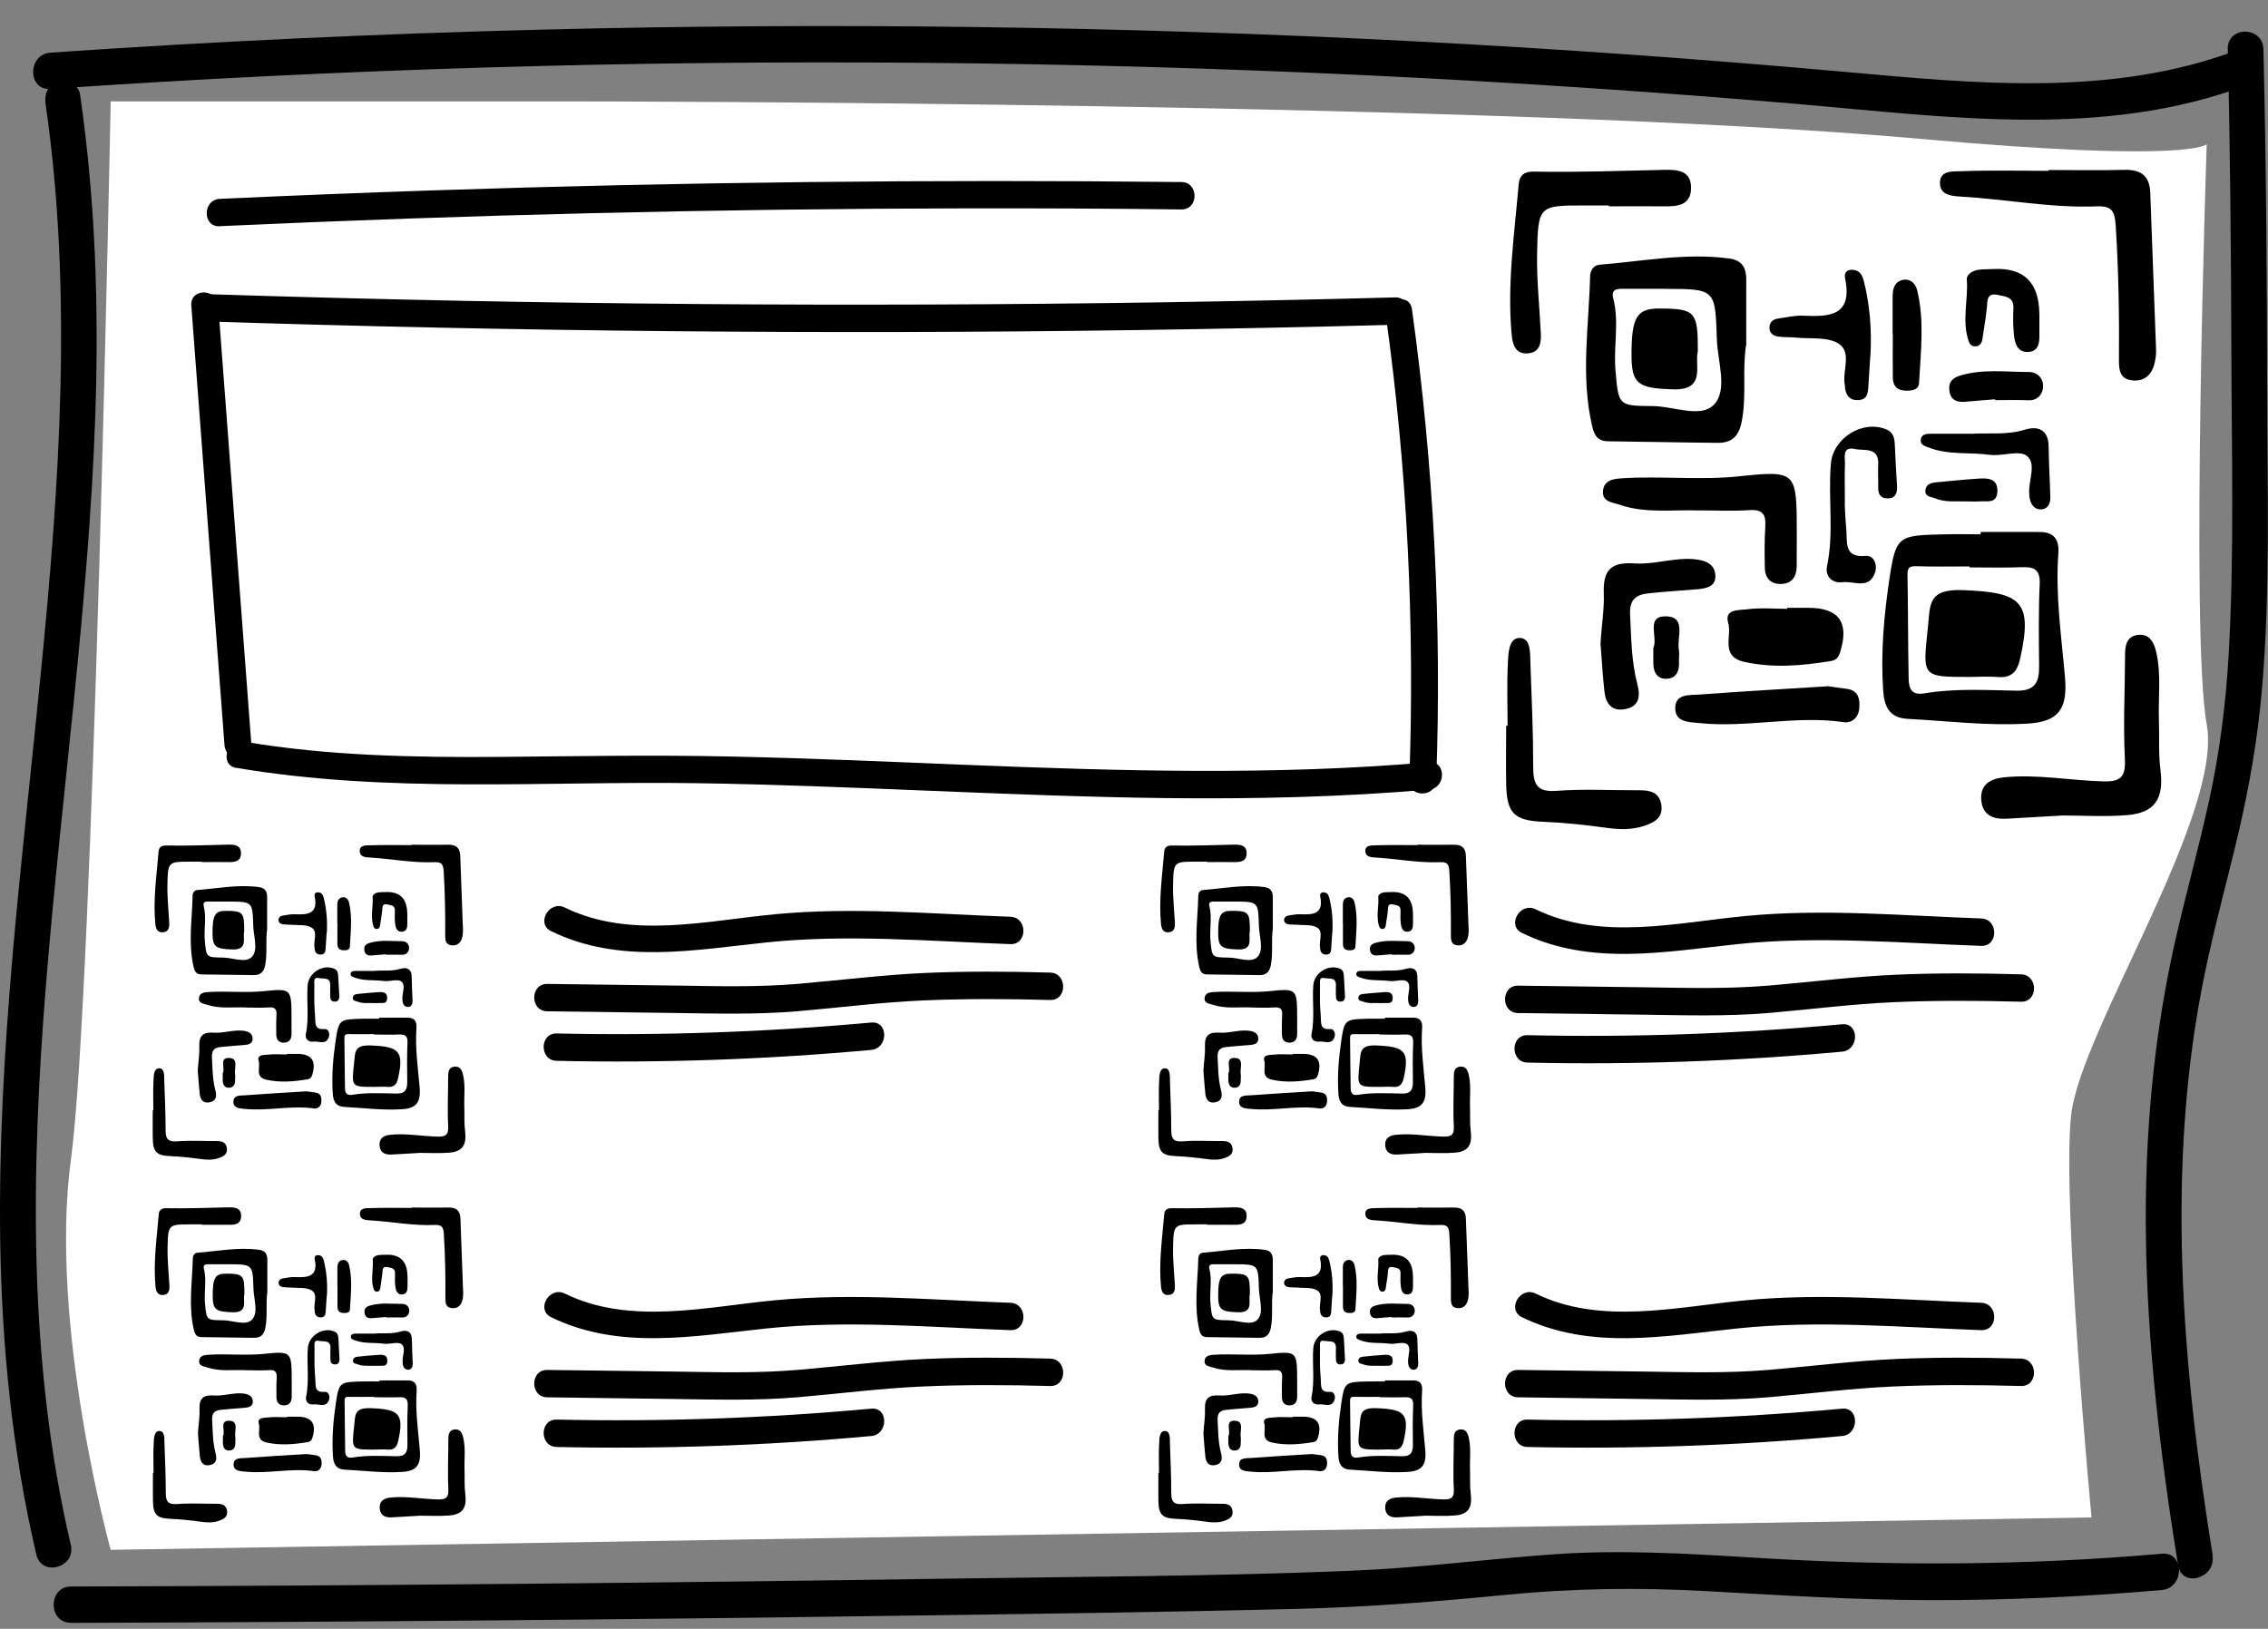 <svg width="71" height="51" viewBox="0 0 71 51" fill="none" xmlns="http://www.w3.org/2000/svg">
<rect x="0" y="0" width="71" height="51" fill="#808080" stroke="none"/>
<g clip-path="url(#clip0_169_9443)">
<path d="M3.465 3.176C3.465 3.176 2.923 31.123 2.22 36.31C1.517 41.498 3.465 48.528 3.465 48.528L65.476 47.513C65.476 47.513 64.529 37.51 64.842 34.88C65.155 32.25 69.6 25.496 69.081 22.681C68.563 19.866 69.081 4.512 69.081 4.512C69.081 4.512 68.697 5.118 60.129 4.349C47.24 3.191 18.4 3.176 18.4 3.176H3.465Z" fill="white"/>
<path d="M1.427 3.255C2.279 9.139 1.865 15.124 1.284 21.014C0.703 26.929 -0.077 32.85 0.006 38.804C0.054 42.122 0.381 45.443 1.138 48.676C1.305 49.388 2.38 49.085 2.217 48.373C0.87 42.616 0.968 36.659 1.442 30.795C1.916 24.932 2.783 18.923 2.985 12.951C3.098 9.609 2.985 6.264 2.506 2.952C2.461 2.649 2.083 2.479 1.817 2.555C1.499 2.646 1.382 2.949 1.427 3.255Z" fill="black"/>
<path d="M2.22 50.815C10.8 50.788 19.38 50.715 27.958 50.594C32.209 50.534 36.461 50.482 40.712 50.373C42.851 50.318 44.973 50.149 47.103 49.94C49.233 49.731 51.286 49.703 53.392 49.819C55.749 49.949 58.097 50.1 60.456 50.103C62.816 50.106 65.277 49.997 67.678 49.785C68.39 49.721 68.396 48.585 67.678 48.649C63.409 49.025 59.136 49.037 54.861 48.77C52.761 48.64 50.66 48.519 48.557 48.673C46.453 48.828 44.401 49.097 42.309 49.182C38.076 49.358 33.83 49.367 29.593 49.431C25.357 49.494 20.965 49.549 16.651 49.588C11.84 49.634 7.031 49.664 2.22 49.676C1.502 49.676 1.499 50.815 2.22 50.812V50.815Z" fill="black"/>
<path d="M69.269 48.706C68.304 42.719 67.782 36.51 69.013 30.52C69.317 29.035 69.725 27.574 70.07 26.102C70.416 24.629 70.681 23.102 70.812 21.569C71.077 18.481 70.979 15.36 70.973 12.263C70.967 8.688 70.943 5.112 70.857 1.54C70.839 0.809 69.722 0.806 69.74 1.54C69.817 4.712 69.844 7.882 69.853 11.054C69.862 14.211 69.948 17.387 69.766 20.538C69.677 22.075 69.481 23.593 69.15 25.096C68.819 26.599 68.417 28.035 68.083 29.514C67.407 32.52 67.139 35.604 67.177 38.686C67.222 42.149 67.633 45.597 68.184 49.009C68.301 49.731 69.376 49.425 69.263 48.706H69.269Z" fill="black"/>
<path d="M1.576 2.785C10.678 2.161 19.804 1.888 28.926 1.967C38.049 2.046 47.169 2.476 56.261 3.255C60.93 3.655 65.849 4.367 70.357 2.658C71.024 2.403 70.735 1.306 70.059 1.561C66.114 3.058 61.839 2.615 57.736 2.249C53.217 1.843 48.691 1.522 44.16 1.288C35.093 0.819 26.015 0.7 16.944 0.928C11.816 1.058 6.692 1.297 1.576 1.649C0.861 1.697 0.858 2.834 1.576 2.785Z" fill="black"/>
<path d="M62.008 16.657C62.625 16.657 63.242 16.651 63.859 16.657C64.288 16.663 64.469 16.875 64.437 17.33C64.341 18.63 64.532 19.917 64.645 21.205C64.732 22.205 64.44 22.599 63.48 22.657C62.217 22.732 60.969 22.575 59.714 22.508C59.104 22.475 58.981 22.06 58.952 21.602C58.874 20.445 58.976 19.284 59.145 18.148C59.354 16.757 59.416 16.763 60.894 16.73C61.264 16.721 61.636 16.73 62.005 16.73C62.005 16.705 62.005 16.681 62.005 16.657H62.008ZM61.654 17.763C61.654 17.763 61.654 17.745 61.654 17.736C61.109 17.736 60.566 17.748 60.021 17.73C59.813 17.724 59.709 17.739 59.714 17.996C59.735 19.078 59.729 20.163 59.75 21.244C59.756 21.538 59.822 21.778 60.233 21.711C61.189 21.55 62.157 21.608 63.123 21.626C63.701 21.638 63.841 21.369 63.835 20.86C63.826 20.005 63.814 19.148 63.853 18.293C63.873 17.826 63.674 17.745 63.287 17.76C62.744 17.781 62.199 17.766 61.654 17.766V17.763Z" fill="black"/>
<path d="M54.661 10.809C54.536 11.609 54.685 12.412 54.521 13.218C54.426 13.69 54.188 13.869 53.771 13.866C52.633 13.857 51.495 13.83 50.359 13.818C50.02 13.818 49.912 13.648 49.838 13.324C49.48 11.772 49.74 10.215 49.778 8.66C49.781 8.488 49.865 8.306 50.082 8.288C51.429 8.182 52.77 7.909 54.134 8.094C54.554 8.151 54.667 8.4 54.667 8.766C54.667 9.445 54.667 10.127 54.667 10.806L54.661 10.809ZM52.105 9.042C51.685 9.042 51.268 9.042 50.848 9.042C50.642 9.042 50.422 9.033 50.505 9.351C50.696 10.097 50.505 10.851 50.574 11.6C50.669 12.706 50.66 12.706 51.748 12.715C52.403 12.721 53.252 13.106 53.663 12.663C54.092 12.197 53.771 11.327 53.747 10.63C53.693 9.048 53.711 9.048 52.108 9.045L52.105 9.042Z" fill="black"/>
<path d="M64.133 5.324C64.925 5.324 65.718 5.339 66.507 5.318C67.023 5.306 67.297 5.503 67.315 6.049C67.371 7.682 67.44 9.315 67.496 10.948C67.502 11.121 67.475 11.303 67.422 11.466C67.315 11.791 67.079 11.948 66.737 11.909C66.376 11.866 66.331 11.597 66.334 11.3C66.346 9.891 66.323 8.485 66.233 7.076C66.206 6.642 66.132 6.442 65.655 6.461C64.219 6.521 62.804 6.236 61.374 6.155C61.109 6.139 60.76 6.112 60.733 5.776C60.697 5.324 61.13 5.37 61.386 5.361C62.3 5.327 63.215 5.349 64.13 5.349C64.13 5.339 64.13 5.33 64.13 5.321L64.133 5.324Z" fill="black"/>
<path d="M64.612 25.532C63.954 25.568 63.385 25.602 62.816 25.635C62.392 25.659 62.062 25.523 62.023 25.047C61.984 24.562 62.315 24.384 62.72 24.341C63.76 24.232 64.794 24.438 65.831 24.465C66.382 24.481 66.549 24.341 66.519 23.753C66.465 22.675 66.522 21.59 66.525 20.508C66.525 20.205 66.579 19.929 66.915 19.881C67.29 19.829 67.431 20.111 67.502 20.423C67.663 21.12 67.562 21.829 67.585 22.529C67.603 23.056 67.568 23.59 67.633 24.111C67.746 24.999 67.469 25.45 66.593 25.523C65.905 25.578 65.211 25.535 64.609 25.535L64.612 25.532Z" fill="black"/>
<path d="M50.362 6.433C50.115 6.433 49.868 6.433 49.62 6.433C48.172 6.433 48.149 6.433 48.119 7.936C48.104 8.763 48.193 9.591 48.235 10.421C48.253 10.751 48.202 11.051 47.8 11.066C47.44 11.078 47.356 10.79 47.326 10.506C47.174 8.921 47.407 7.351 47.541 5.779C47.559 5.554 47.654 5.364 48.023 5.373C49.379 5.4 50.738 5.348 52.096 5.318C52.522 5.309 52.951 5.342 52.939 5.9C52.925 6.448 52.486 6.467 52.069 6.46C51.5 6.454 50.931 6.46 50.362 6.46C50.362 6.451 50.362 6.445 50.362 6.436V6.433Z" fill="black"/>
<path d="M53.214 15.984C52.379 15.951 51.524 16.087 50.711 15.806C50.505 15.733 50.154 15.724 50.181 15.381C50.208 15.03 50.508 14.993 50.791 14.975C52.004 14.899 53.217 15.042 54.429 14.915C56.244 14.727 56.246 14.751 56.249 16.678C56.249 17.03 56.249 17.384 56.246 17.736C56.241 18.057 56.098 18.272 55.764 18.284C55.433 18.296 55.254 18.105 55.248 17.775C55.239 17.348 55.236 16.918 55.263 16.493C55.287 16.118 55.189 15.945 54.775 15.972C54.256 16.009 53.735 15.981 53.214 15.981V15.984Z" fill="black"/>
<path d="M47.195 22.729C47.195 22.075 47.171 21.42 47.204 20.769C47.219 20.463 47.225 19.972 47.577 19.975C47.931 19.981 47.898 20.457 47.91 20.769C47.949 21.848 47.997 22.929 47.997 24.008C47.997 24.556 48.11 24.811 48.733 24.762C49.591 24.696 50.461 24.75 51.325 24.744C51.646 24.744 51.935 24.802 52.004 25.175C52.075 25.581 51.825 25.741 51.48 25.856C51.089 25.987 50.714 25.977 50.315 25.923C49.656 25.832 48.995 25.759 48.33 25.732C47.41 25.696 47.166 25.481 47.151 24.535C47.139 23.932 47.151 23.329 47.151 22.726H47.198L47.195 22.729Z" fill="black"/>
<path d="M50.106 20.139C50.133 19.605 50.228 19.072 50.207 18.557C50.178 17.769 50.514 17.599 51.184 17.642C51.801 17.681 52.403 17.454 53.029 17.508C53.356 17.539 53.657 17.636 53.696 17.975C53.744 18.384 53.398 18.43 53.088 18.454C52.597 18.493 52.102 18.526 51.611 18.578C51.223 18.617 51.003 18.766 51.03 19.248C51.068 19.975 51.068 20.702 51.256 21.414C51.36 21.811 51.316 22.132 50.851 22.208C50.437 22.275 50.264 22.008 50.225 21.638C50.172 21.139 50.142 20.636 50.103 20.136L50.106 20.139Z" fill="black"/>
<path d="M55.949 19.032C56.169 19.032 56.392 19.032 56.613 19.032C57.572 19.032 57.897 19.493 57.605 20.423C57.554 20.587 57.474 20.675 57.307 20.699C56.407 20.845 55.511 20.926 54.602 20.723C53.842 20.554 54.227 19.908 54.101 19.499C53.97 19.063 54.456 19.108 54.697 19.078C55.108 19.023 55.532 19.063 55.949 19.063C55.949 19.054 55.949 19.042 55.949 19.032Z" fill="black"/>
<path d="M57.238 21.487C57.361 21.505 57.578 21.541 57.798 21.566C58.159 21.608 58.227 21.851 58.207 22.16C58.186 22.469 57.974 22.651 57.715 22.611C56.208 22.393 54.706 22.796 53.204 22.641C52.904 22.611 52.468 22.62 52.445 22.217C52.415 21.702 52.901 21.772 53.216 21.747C54.521 21.648 55.829 21.575 57.235 21.487H57.238Z" fill="black"/>
<path d="M57.748 15.76C57.757 15.93 57.769 16.257 57.799 16.581C57.835 16.978 57.712 17.475 58.416 17.405C58.645 17.381 58.782 17.672 58.702 17.917C58.514 18.481 58.034 18.181 57.68 18.23C57.343 18.275 57.132 18.029 57.194 17.733C57.42 16.663 57.224 15.587 57.316 14.518C57.385 13.712 58.314 13.133 59.059 13.448C59.277 13.542 59.309 13.727 59.318 13.939C59.333 14.366 59.363 14.79 59.387 15.214C59.399 15.442 59.333 15.621 59.068 15.605C58.845 15.596 58.791 15.439 58.797 15.242C58.803 15.015 58.785 14.79 58.797 14.563C58.836 13.978 58.359 14.124 58.076 14.06C57.653 13.966 57.766 14.33 57.757 14.551C57.742 14.902 57.754 15.254 57.754 15.763L57.748 15.76Z" fill="black"/>
<path d="M58.553 11.112C58.532 11.439 58.508 11.763 58.49 12.091C58.478 12.3 58.457 12.509 58.189 12.527C57.915 12.548 57.784 12.387 57.757 12.127C57.757 12.103 57.757 12.075 57.751 12.051C57.665 11.612 57.992 11.018 57.543 10.751C57.194 10.542 56.678 10.615 56.238 10.572C56.041 10.551 55.841 10.566 55.648 10.536C55.493 10.512 55.374 10.406 55.395 10.224C55.409 10.088 55.505 10 55.639 9.979C55.907 9.939 56.181 9.873 56.449 9.885C57.269 9.921 58.007 9.9 57.76 8.709C57.733 8.588 57.778 8.457 57.945 8.448C58.189 8.436 58.29 8.576 58.347 8.8C58.541 9.56 58.594 10.33 58.556 11.112H58.553Z" fill="black"/>
<path d="M63.844 9.806C63.844 10.033 63.841 10.26 63.844 10.485C63.85 10.76 63.802 11.018 63.471 11.021C63.153 11.024 63.075 10.751 63.048 10.497C63.019 10.224 63.016 9.942 63.03 9.666C63.054 9.294 62.792 9.291 62.551 9.236C62.196 9.157 62.22 9.397 62.199 9.63C62.169 9.954 62.107 10.275 62.062 10.6C62.044 10.736 61.985 10.842 61.836 10.845C61.684 10.845 61.645 10.742 61.606 10.609C61.425 9.994 61.618 9.369 61.571 8.748C61.559 8.588 61.764 8.467 61.949 8.445C62.095 8.427 62.247 8.433 62.393 8.424C63.342 8.372 63.825 8.831 63.841 9.803L63.844 9.806Z" fill="black"/>
<path d="M61.737 13.581C62.259 13.551 62.825 13.627 63.388 13.454C63.79 13.33 64.127 13.442 64.133 13.984C64.139 14.511 64.172 15.036 64.186 15.563C64.192 15.757 64.115 15.933 63.915 15.948C63.683 15.966 63.57 15.793 63.534 15.572C63.531 15.548 63.531 15.521 63.528 15.496C63.48 15.078 63.772 14.53 63.451 14.275C63.209 14.084 62.685 14.293 62.301 14.242C61.669 14.154 61.014 14.254 60.4 14.021C60.263 13.969 60.093 13.933 60.135 13.739C60.164 13.596 60.313 13.581 60.438 13.581C60.859 13.581 61.279 13.581 61.74 13.581H61.737Z" fill="black"/>
<path d="M59.249 10.466C59.249 10.066 59.249 9.666 59.249 9.263C59.249 9.015 59.327 8.803 59.589 8.76C59.819 8.724 59.968 8.891 60.018 9.094C60.251 10.054 60.128 11.03 60.075 11.997C60.063 12.23 59.801 12.245 59.595 12.227C59.351 12.206 59.258 12.042 59.255 11.818C59.249 11.366 59.255 10.918 59.255 10.466C59.255 10.466 59.255 10.466 59.252 10.466H59.249Z" fill="black"/>
<path d="M62.458 12.502C62.14 12.53 61.821 12.557 61.499 12.581C61.246 12.6 61.058 12.515 61.025 12.23C60.992 11.96 61.121 11.83 61.38 11.754C62.086 11.548 62.801 11.648 63.513 11.648C63.79 11.648 63.987 11.866 63.957 12.142C63.933 12.36 63.778 12.545 63.495 12.533C63.15 12.518 62.804 12.53 62.458 12.53C62.458 12.521 62.458 12.512 62.458 12.502Z" fill="black"/>
<path d="M61.529 15.699C61.21 15.69 60.891 15.733 60.584 15.605C60.456 15.551 60.263 15.566 60.275 15.36C60.283 15.184 60.426 15.121 60.584 15.105C61.046 15.063 61.511 15.011 61.976 14.984C62.259 14.966 62.548 14.999 62.527 15.396C62.509 15.787 62.196 15.678 61.97 15.699C61.824 15.711 61.675 15.699 61.529 15.699Z" fill="black"/>
<path d="M51.757 20.29C51.918 19.951 51.489 19.263 52.186 19.299C52.8 19.333 52.484 19.975 52.558 20.354C52.582 20.475 52.555 20.605 52.561 20.73C52.579 21.026 52.46 21.248 52.165 21.254C51.861 21.26 51.751 21.026 51.757 20.738C51.757 20.587 51.757 20.436 51.757 20.284V20.29Z" fill="black"/>
<path d="M61.672 21.196C60.155 21.196 60.188 21.199 60.352 19.66C60.429 18.923 60.34 18.433 61.463 18.478C63.278 18.551 63.65 18.82 63.233 20.657C63.15 21.02 62.968 21.232 62.563 21.199C62.268 21.175 61.97 21.193 61.672 21.196Z" fill="black"/>
<path d="M53.151 10.997C53.038 11.421 53.422 12.218 52.391 12.191C51.271 12.16 51.077 12.024 51.075 11.115C51.075 9.924 51.238 9.654 51.959 9.66C53.071 9.666 53.154 9.757 53.151 10.997Z" fill="black"/>
<path d="M11.876 31.865C12.17 31.865 12.465 31.865 12.76 31.865C12.966 31.865 13.052 31.971 13.037 32.186C12.993 32.807 13.082 33.423 13.136 34.038C13.177 34.516 13.037 34.704 12.579 34.732C11.977 34.768 11.378 34.692 10.779 34.659C10.487 34.644 10.428 34.444 10.416 34.226C10.38 33.674 10.428 33.12 10.508 32.577C10.606 31.914 10.636 31.917 11.342 31.898C11.518 31.895 11.697 31.898 11.873 31.898C11.873 31.886 11.873 31.874 11.873 31.862L11.876 31.865ZM11.706 32.392C11.706 32.392 11.706 32.383 11.706 32.38C11.447 32.38 11.187 32.386 10.928 32.38C10.83 32.377 10.779 32.383 10.782 32.508C10.791 33.026 10.788 33.541 10.8 34.059C10.8 34.198 10.836 34.313 11.029 34.28C11.485 34.204 11.95 34.232 12.409 34.241C12.683 34.247 12.751 34.117 12.748 33.874C12.742 33.465 12.739 33.056 12.757 32.647C12.766 32.426 12.671 32.386 12.486 32.392C12.227 32.404 11.968 32.392 11.706 32.392Z" fill="black"/>
<path d="M8.366 29.071C8.306 29.453 8.378 29.838 8.3 30.223C8.256 30.447 8.142 30.535 7.94 30.532C7.398 30.529 6.852 30.514 6.31 30.511C6.149 30.511 6.096 30.429 6.06 30.274C5.89 29.532 6.012 28.79 6.03 28.047C6.03 27.965 6.072 27.878 6.176 27.868C6.82 27.817 7.46 27.687 8.11 27.777C8.309 27.805 8.363 27.923 8.363 28.099C8.363 28.423 8.363 28.747 8.363 29.071H8.366ZM7.144 28.229C6.945 28.229 6.745 28.229 6.543 28.229C6.444 28.229 6.34 28.226 6.379 28.378C6.468 28.732 6.379 29.093 6.412 29.45C6.459 29.977 6.453 29.977 6.972 29.983C7.284 29.983 7.69 30.171 7.886 29.959C8.092 29.738 7.937 29.32 7.928 28.986C7.904 28.232 7.91 28.232 7.144 28.229Z" fill="black"/>
<path d="M12.889 26.45C13.267 26.45 13.645 26.456 14.024 26.45C14.271 26.444 14.399 26.538 14.408 26.799C14.435 27.577 14.468 28.359 14.494 29.138C14.494 29.22 14.485 29.308 14.459 29.386C14.408 29.541 14.295 29.617 14.131 29.599C13.958 29.577 13.937 29.45 13.937 29.308C13.943 28.635 13.931 27.962 13.89 27.29C13.878 27.084 13.842 26.987 13.613 26.996C12.927 27.026 12.251 26.89 11.569 26.85C11.441 26.844 11.274 26.829 11.262 26.668C11.244 26.453 11.453 26.474 11.575 26.468C12.01 26.453 12.448 26.462 12.886 26.462C12.886 26.459 12.886 26.453 12.886 26.45H12.889Z" fill="black"/>
<path d="M13.118 36.101C12.802 36.119 12.531 36.134 12.26 36.15C12.057 36.162 11.899 36.095 11.882 35.868C11.864 35.638 12.021 35.55 12.215 35.532C12.713 35.48 13.204 35.577 13.702 35.589C13.964 35.595 14.044 35.528 14.03 35.25C14.003 34.734 14.03 34.216 14.03 33.698C14.03 33.553 14.053 33.422 14.217 33.398C14.396 33.374 14.465 33.507 14.497 33.659C14.575 33.992 14.524 34.328 14.536 34.665C14.545 34.916 14.527 35.171 14.56 35.419C14.614 35.844 14.482 36.059 14.062 36.092C13.735 36.119 13.401 36.098 13.115 36.098L13.118 36.101Z" fill="black"/>
<path d="M6.313 26.98C6.194 26.98 6.078 26.98 5.959 26.98C5.268 26.98 5.256 26.98 5.241 27.699C5.232 28.093 5.277 28.489 5.297 28.883C5.306 29.041 5.282 29.183 5.089 29.192C4.916 29.198 4.877 29.062 4.862 28.926C4.791 28.168 4.901 27.42 4.964 26.668C4.973 26.562 5.017 26.471 5.196 26.474C5.843 26.487 6.492 26.462 7.142 26.447C7.344 26.444 7.55 26.459 7.544 26.726C7.538 26.99 7.326 26.996 7.127 26.993C6.856 26.99 6.584 26.993 6.313 26.993C6.313 26.99 6.313 26.983 6.313 26.98Z" fill="black"/>
<path d="M7.675 31.544C7.275 31.529 6.867 31.592 6.48 31.459C6.382 31.426 6.215 31.42 6.227 31.256C6.239 31.089 6.385 31.071 6.519 31.062C7.097 31.026 7.678 31.092 8.256 31.035C9.123 30.947 9.123 30.956 9.126 31.877C9.126 32.047 9.126 32.214 9.126 32.383C9.126 32.538 9.054 32.641 8.896 32.647C8.738 32.653 8.652 32.562 8.649 32.404C8.646 32.201 8.643 31.995 8.655 31.792C8.667 31.614 8.619 31.529 8.422 31.544C8.175 31.562 7.925 31.547 7.678 31.547L7.675 31.544Z" fill="black"/>
<path d="M4.8 34.765C4.8 34.453 4.788 34.141 4.806 33.829C4.811 33.683 4.814 33.447 4.984 33.45C5.154 33.45 5.139 33.68 5.142 33.829C5.16 34.344 5.184 34.859 5.184 35.377C5.184 35.638 5.238 35.759 5.535 35.738C5.947 35.704 6.361 35.731 6.775 35.728C6.93 35.728 7.067 35.756 7.1 35.935C7.135 36.129 7.013 36.204 6.849 36.262C6.665 36.325 6.483 36.319 6.292 36.292C5.979 36.25 5.661 36.213 5.345 36.201C4.904 36.183 4.788 36.08 4.782 35.629C4.776 35.341 4.782 35.053 4.782 34.765H4.806H4.8Z" fill="black"/>
<path d="M6.191 33.526C6.203 33.271 6.251 33.017 6.239 32.771C6.224 32.395 6.385 32.313 6.707 32.335C7.002 32.353 7.291 32.244 7.588 32.271C7.743 32.286 7.889 32.332 7.907 32.495C7.928 32.689 7.764 32.714 7.618 32.723C7.383 32.741 7.148 32.759 6.912 32.783C6.727 32.801 6.623 32.871 6.635 33.104C6.653 33.453 6.653 33.798 6.742 34.138C6.793 34.329 6.769 34.48 6.549 34.516C6.349 34.55 6.269 34.419 6.251 34.244C6.224 34.004 6.212 33.765 6.191 33.526Z" fill="black"/>
<path d="M8.98 32.998C9.087 32.998 9.191 32.998 9.298 32.998C9.757 32.998 9.912 33.219 9.772 33.662C9.748 33.741 9.709 33.78 9.629 33.795C9.2 33.865 8.771 33.904 8.336 33.807C7.973 33.725 8.157 33.419 8.098 33.222C8.035 33.013 8.267 33.038 8.384 33.023C8.58 32.998 8.783 33.017 8.983 33.017C8.983 33.01 8.983 33.007 8.983 33.001L8.98 32.998Z" fill="black"/>
<path d="M9.596 34.171C9.653 34.18 9.76 34.195 9.865 34.207C10.037 34.229 10.07 34.344 10.061 34.492C10.052 34.641 9.951 34.725 9.826 34.707C9.105 34.604 8.39 34.795 7.672 34.722C7.529 34.707 7.32 34.71 7.308 34.52C7.293 34.274 7.526 34.307 7.678 34.295C8.3 34.247 8.926 34.213 9.596 34.171Z" fill="black"/>
<path d="M9.841 31.435C9.847 31.517 9.85 31.671 9.864 31.826C9.882 32.017 9.823 32.253 10.159 32.22C10.27 32.208 10.335 32.347 10.296 32.465C10.207 32.735 9.978 32.592 9.808 32.614C9.647 32.635 9.546 32.517 9.575 32.377C9.683 31.868 9.59 31.353 9.632 30.841C9.665 30.456 10.109 30.18 10.463 30.332C10.568 30.377 10.582 30.465 10.588 30.565C10.597 30.768 10.609 30.971 10.621 31.174C10.627 31.283 10.594 31.368 10.469 31.362C10.362 31.356 10.338 31.283 10.338 31.189C10.338 31.08 10.332 30.974 10.338 30.865C10.356 30.586 10.13 30.656 9.993 30.626C9.79 30.58 9.847 30.756 9.841 30.859C9.835 31.026 9.841 31.195 9.841 31.438V31.435Z" fill="black"/>
<path d="M10.225 29.214C10.216 29.368 10.204 29.526 10.195 29.68C10.189 29.78 10.18 29.88 10.052 29.889C9.921 29.898 9.859 29.823 9.847 29.698C9.847 29.686 9.847 29.674 9.847 29.662C9.805 29.453 9.963 29.168 9.748 29.041C9.581 28.941 9.337 28.977 9.126 28.956C9.033 28.947 8.935 28.956 8.843 28.938C8.768 28.926 8.711 28.874 8.72 28.79C8.726 28.723 8.774 28.683 8.837 28.671C8.965 28.653 9.096 28.62 9.224 28.626C9.614 28.644 9.969 28.632 9.85 28.065C9.838 28.008 9.859 27.944 9.939 27.941C10.055 27.935 10.103 28.002 10.133 28.108C10.225 28.471 10.252 28.838 10.231 29.211L10.225 29.214Z" fill="black"/>
<path d="M12.751 28.593C12.751 28.702 12.751 28.808 12.751 28.917C12.751 29.047 12.73 29.171 12.573 29.174C12.421 29.174 12.385 29.044 12.37 28.923C12.355 28.793 12.355 28.659 12.361 28.526C12.373 28.347 12.248 28.347 12.132 28.32C11.962 28.284 11.974 28.396 11.965 28.508C11.95 28.662 11.92 28.817 11.899 28.971C11.89 29.038 11.864 29.087 11.792 29.087C11.72 29.087 11.7 29.038 11.682 28.974C11.595 28.68 11.688 28.384 11.664 28.087C11.658 28.011 11.756 27.953 11.846 27.941C11.917 27.932 11.989 27.935 12.057 27.932C12.51 27.908 12.74 28.127 12.748 28.59L12.751 28.593Z" fill="black"/>
<path d="M11.744 30.395C11.995 30.38 12.263 30.417 12.534 30.335C12.727 30.277 12.885 30.329 12.888 30.589C12.891 30.841 12.906 31.092 12.915 31.344C12.915 31.435 12.882 31.52 12.784 31.529C12.674 31.538 12.617 31.456 12.602 31.35C12.602 31.338 12.602 31.326 12.599 31.314C12.575 31.114 12.716 30.853 12.564 30.732C12.447 30.641 12.197 30.741 12.015 30.717C11.714 30.674 11.402 30.723 11.107 30.611C11.041 30.586 10.961 30.568 10.979 30.477C10.993 30.411 11.065 30.401 11.125 30.401C11.324 30.401 11.527 30.401 11.747 30.401L11.744 30.395Z" fill="black"/>
<path d="M10.559 28.908C10.559 28.717 10.559 28.526 10.559 28.335C10.559 28.217 10.595 28.114 10.72 28.096C10.83 28.077 10.902 28.159 10.925 28.256C11.036 28.714 10.976 29.18 10.952 29.644C10.946 29.756 10.821 29.762 10.723 29.753C10.607 29.741 10.562 29.665 10.562 29.556C10.562 29.341 10.562 29.126 10.562 28.911L10.559 28.908Z" fill="black"/>
<path d="M12.09 29.88C11.938 29.892 11.786 29.904 11.631 29.917C11.509 29.926 11.423 29.883 11.405 29.75C11.39 29.62 11.45 29.559 11.575 29.523C11.911 29.423 12.254 29.471 12.594 29.471C12.725 29.471 12.82 29.574 12.805 29.708C12.793 29.811 12.719 29.901 12.585 29.895C12.421 29.889 12.254 29.895 12.09 29.895C12.09 29.892 12.09 29.886 12.09 29.883V29.88Z" fill="black"/>
<path d="M11.646 31.407C11.494 31.404 11.342 31.423 11.193 31.362C11.131 31.338 11.041 31.344 11.044 31.244C11.05 31.159 11.116 31.129 11.19 31.123C11.411 31.102 11.631 31.077 11.855 31.065C11.989 31.056 12.129 31.071 12.12 31.262C12.111 31.45 11.962 31.398 11.855 31.407C11.786 31.414 11.715 31.407 11.643 31.407H11.646Z" fill="black"/>
<path d="M6.978 33.598C7.055 33.438 6.85 33.107 7.183 33.126C7.478 33.141 7.326 33.45 7.359 33.629C7.371 33.686 7.359 33.75 7.359 33.807C7.368 33.95 7.311 34.056 7.168 34.059C7.022 34.062 6.972 33.95 6.972 33.813C6.972 33.741 6.972 33.668 6.972 33.598H6.978Z" fill="black"/>
<path d="M11.715 34.032C10.991 34.032 11.005 34.032 11.083 33.298C11.122 32.947 11.077 32.714 11.613 32.735C12.48 32.771 12.659 32.898 12.459 33.774C12.421 33.947 12.331 34.05 12.141 34.032C12.001 34.02 11.858 34.032 11.715 34.032Z" fill="black"/>
<path d="M7.645 29.159C7.591 29.362 7.776 29.744 7.281 29.729C6.748 29.714 6.653 29.65 6.653 29.214C6.653 28.647 6.73 28.517 7.076 28.52C7.606 28.523 7.648 28.565 7.645 29.159Z" fill="black"/>
<path d="M43.358 31.865C43.653 31.865 43.948 31.865 44.243 31.865C44.448 31.865 44.535 31.971 44.52 32.186C44.475 32.807 44.565 33.423 44.618 34.038C44.66 34.516 44.52 34.704 44.061 34.732C43.459 34.768 42.86 34.692 42.261 34.659C41.969 34.644 41.91 34.444 41.898 34.226C41.862 33.674 41.91 33.12 41.99 32.577C42.089 31.914 42.118 31.917 42.825 31.898C43 31.895 43.179 31.898 43.355 31.898C43.355 31.886 43.355 31.874 43.355 31.862L43.358 31.865ZM43.188 32.392C43.188 32.392 43.188 32.383 43.188 32.38C42.929 32.38 42.67 32.386 42.41 32.38C42.312 32.377 42.261 32.383 42.264 32.508C42.273 33.026 42.27 33.541 42.282 34.059C42.282 34.198 42.318 34.313 42.512 34.28C42.968 34.204 43.432 34.232 43.891 34.241C44.165 34.247 44.234 34.117 44.231 33.874C44.225 33.465 44.222 33.056 44.24 32.647C44.249 32.426 44.153 32.386 43.969 32.392C43.709 32.404 43.45 32.392 43.188 32.392Z" fill="black"/>
<path d="M39.848 29.071C39.789 29.453 39.86 29.838 39.783 30.223C39.738 30.447 39.625 30.535 39.422 30.532C38.88 30.529 38.335 30.514 37.793 30.511C37.632 30.511 37.578 30.429 37.542 30.274C37.373 29.532 37.495 28.79 37.513 28.047C37.513 27.965 37.554 27.878 37.659 27.868C38.302 27.817 38.943 27.687 39.592 27.777C39.792 27.805 39.845 27.923 39.845 28.099C39.845 28.423 39.845 28.747 39.845 29.071H39.848ZM38.627 28.229C38.427 28.229 38.228 28.229 38.025 28.229C37.927 28.229 37.822 28.226 37.861 28.378C37.95 28.732 37.861 29.093 37.894 29.45C37.942 29.977 37.936 29.977 38.454 29.983C38.767 29.983 39.172 30.171 39.369 29.959C39.574 29.738 39.419 29.32 39.41 28.986C39.387 28.232 39.392 28.232 38.627 28.229Z" fill="black"/>
<path d="M44.371 26.45C44.749 26.45 45.128 26.456 45.506 26.45C45.753 26.444 45.882 26.538 45.89 26.799C45.917 27.577 45.95 28.359 45.977 29.138C45.977 29.22 45.968 29.308 45.941 29.386C45.89 29.541 45.777 29.617 45.613 29.599C45.441 29.577 45.42 29.45 45.42 29.308C45.426 28.635 45.414 27.962 45.372 27.29C45.36 27.084 45.324 26.987 45.095 26.996C44.41 27.026 43.733 26.89 43.051 26.85C42.923 26.844 42.756 26.829 42.744 26.668C42.726 26.453 42.935 26.474 43.057 26.468C43.492 26.453 43.93 26.462 44.368 26.462C44.368 26.459 44.368 26.453 44.368 26.45H44.371Z" fill="black"/>
<path d="M44.6 36.101C44.285 36.119 44.013 36.134 43.742 36.15C43.54 36.162 43.382 36.095 43.364 35.868C43.346 35.638 43.504 35.55 43.698 35.532C44.195 35.48 44.687 35.577 45.184 35.589C45.447 35.595 45.527 35.528 45.512 35.25C45.485 34.734 45.512 34.216 45.512 33.698C45.512 33.553 45.536 33.422 45.7 33.398C45.879 33.374 45.947 33.507 45.98 33.659C46.057 33.992 46.007 34.328 46.019 34.665C46.027 34.916 46.01 35.171 46.042 35.419C46.096 35.844 45.965 36.059 45.545 36.092C45.217 36.119 44.883 36.098 44.597 36.098L44.6 36.101Z" fill="black"/>
<path d="M37.795 26.98C37.676 26.98 37.56 26.98 37.441 26.98C36.75 26.98 36.738 26.98 36.723 27.699C36.714 28.093 36.759 28.489 36.78 28.883C36.788 29.041 36.765 29.183 36.571 29.192C36.398 29.198 36.359 29.062 36.345 28.926C36.273 28.168 36.383 27.42 36.446 26.668C36.455 26.562 36.499 26.471 36.678 26.474C37.325 26.487 37.974 26.462 38.624 26.447C38.826 26.444 39.032 26.459 39.026 26.726C39.02 26.99 38.809 26.996 38.609 26.993C38.338 26.99 38.067 26.993 37.795 26.993C37.795 26.99 37.795 26.983 37.795 26.98Z" fill="black"/>
<path d="M39.157 31.544C38.758 31.529 38.35 31.592 37.962 31.459C37.864 31.426 37.697 31.42 37.709 31.256C37.721 31.089 37.867 31.071 38.001 31.062C38.579 31.026 39.16 31.092 39.738 31.035C40.605 30.947 40.605 30.956 40.608 31.877C40.608 32.047 40.608 32.214 40.608 32.383C40.608 32.538 40.536 32.641 40.379 32.647C40.221 32.653 40.134 32.562 40.131 32.404C40.128 32.201 40.125 31.995 40.137 31.792C40.149 31.614 40.102 31.529 39.905 31.544C39.658 31.562 39.407 31.547 39.16 31.547L39.157 31.544Z" fill="black"/>
<path d="M36.282 34.765C36.282 34.453 36.27 34.141 36.288 33.829C36.294 33.683 36.297 33.447 36.467 33.45C36.636 33.45 36.622 33.68 36.625 33.829C36.642 34.344 36.666 34.859 36.666 35.377C36.666 35.638 36.72 35.759 37.018 35.738C37.429 35.704 37.843 35.731 38.257 35.728C38.412 35.728 38.549 35.756 38.582 35.935C38.618 36.129 38.496 36.204 38.332 36.262C38.147 36.325 37.965 36.319 37.775 36.292C37.462 36.25 37.143 36.213 36.827 36.201C36.386 36.183 36.27 36.08 36.264 35.629C36.258 35.341 36.264 35.053 36.264 34.765H36.288H36.282Z" fill="black"/>
<path d="M37.673 33.526C37.685 33.271 37.733 33.017 37.721 32.771C37.706 32.395 37.867 32.313 38.189 32.335C38.484 32.353 38.773 32.244 39.071 32.271C39.226 32.286 39.372 32.332 39.389 32.495C39.41 32.689 39.246 32.714 39.1 32.723C38.865 32.741 38.63 32.759 38.394 32.783C38.21 32.801 38.105 32.871 38.117 33.104C38.135 33.453 38.135 33.798 38.224 34.138C38.275 34.329 38.251 34.48 38.031 34.516C37.831 34.55 37.751 34.419 37.733 34.244C37.706 34.004 37.694 33.765 37.673 33.526Z" fill="black"/>
<path d="M40.462 32.998C40.569 32.998 40.673 32.998 40.781 32.998C41.24 32.998 41.395 33.219 41.255 33.662C41.231 33.741 41.192 33.78 41.111 33.795C40.682 33.865 40.253 33.904 39.818 33.807C39.455 33.725 39.64 33.419 39.58 33.222C39.517 33.013 39.75 33.038 39.866 33.023C40.063 32.998 40.265 33.017 40.465 33.017C40.465 33.01 40.465 33.007 40.465 33.001L40.462 32.998Z" fill="black"/>
<path d="M41.079 34.171C41.135 34.18 41.243 34.195 41.347 34.207C41.52 34.229 41.553 34.344 41.544 34.492C41.535 34.641 41.433 34.725 41.308 34.707C40.587 34.604 39.872 34.795 39.154 34.722C39.011 34.707 38.803 34.71 38.791 34.52C38.776 34.274 39.008 34.307 39.16 34.295C39.783 34.247 40.408 34.213 41.079 34.171Z" fill="black"/>
<path d="M41.323 31.435C41.329 31.517 41.332 31.671 41.347 31.826C41.365 32.017 41.305 32.253 41.642 32.22C41.752 32.208 41.818 32.347 41.779 32.465C41.69 32.735 41.46 32.592 41.29 32.614C41.129 32.635 41.028 32.517 41.058 32.377C41.165 31.868 41.073 31.353 41.114 30.841C41.147 30.456 41.591 30.18 41.946 30.332C42.05 30.377 42.065 30.465 42.071 30.565C42.08 30.768 42.092 30.971 42.104 31.174C42.11 31.283 42.077 31.368 41.952 31.362C41.844 31.356 41.821 31.283 41.821 31.189C41.821 31.08 41.815 30.974 41.821 30.865C41.839 30.586 41.612 30.656 41.475 30.626C41.272 30.58 41.329 30.756 41.323 30.859C41.317 31.026 41.323 31.195 41.323 31.438V31.435Z" fill="black"/>
<path d="M41.705 29.214C41.696 29.368 41.684 29.526 41.675 29.68C41.669 29.78 41.66 29.88 41.532 29.889C41.401 29.898 41.338 29.823 41.326 29.698C41.326 29.686 41.326 29.674 41.326 29.662C41.284 29.453 41.442 29.168 41.228 29.041C41.061 28.941 40.817 28.977 40.605 28.956C40.513 28.947 40.414 28.956 40.322 28.938C40.248 28.926 40.191 28.874 40.2 28.79C40.206 28.723 40.254 28.683 40.316 28.671C40.444 28.653 40.575 28.62 40.703 28.626C41.094 28.644 41.448 28.632 41.329 28.065C41.317 28.008 41.338 27.944 41.418 27.941C41.535 27.935 41.582 28.002 41.612 28.108C41.705 28.471 41.731 28.838 41.71 29.211L41.705 29.214Z" fill="black"/>
<path d="M44.234 28.593C44.234 28.702 44.234 28.808 44.234 28.917C44.234 29.047 44.213 29.171 44.055 29.174C43.903 29.174 43.868 29.044 43.853 28.923C43.838 28.793 43.838 28.659 43.844 28.526C43.856 28.347 43.73 28.347 43.614 28.32C43.444 28.284 43.456 28.396 43.447 28.508C43.433 28.662 43.403 28.817 43.382 28.971C43.373 29.038 43.346 29.087 43.275 29.087C43.203 29.087 43.182 29.038 43.164 28.974C43.078 28.68 43.17 28.384 43.147 28.087C43.141 28.011 43.239 27.953 43.328 27.941C43.4 27.932 43.471 27.935 43.54 27.932C43.993 27.908 44.223 28.127 44.231 28.59L44.234 28.593Z" fill="black"/>
<path d="M43.227 30.395C43.477 30.38 43.745 30.417 44.016 30.335C44.21 30.277 44.368 30.329 44.371 30.589C44.374 30.841 44.389 31.092 44.398 31.344C44.398 31.435 44.365 31.52 44.267 31.529C44.156 31.538 44.1 31.456 44.085 31.35C44.085 31.338 44.085 31.326 44.082 31.314C44.058 31.114 44.198 30.853 44.046 30.732C43.93 30.641 43.68 30.741 43.498 30.717C43.197 30.674 42.884 30.723 42.589 30.611C42.524 30.586 42.443 30.568 42.461 30.477C42.476 30.411 42.547 30.401 42.607 30.401C42.807 30.401 43.009 30.401 43.23 30.401L43.227 30.395Z" fill="black"/>
<path d="M42.038 28.908C42.038 28.717 42.038 28.526 42.038 28.335C42.038 28.217 42.074 28.114 42.199 28.096C42.309 28.077 42.381 28.159 42.404 28.256C42.515 28.714 42.455 29.18 42.431 29.644C42.425 29.756 42.3 29.762 42.202 29.753C42.086 29.741 42.041 29.665 42.041 29.556C42.041 29.341 42.041 29.126 42.041 28.911L42.038 28.908Z" fill="black"/>
<path d="M43.572 29.88C43.421 29.892 43.269 29.904 43.114 29.917C42.992 29.926 42.905 29.883 42.887 29.75C42.872 29.62 42.932 29.559 43.057 29.523C43.394 29.423 43.736 29.471 44.076 29.471C44.207 29.471 44.302 29.574 44.288 29.708C44.276 29.811 44.201 29.901 44.067 29.895C43.903 29.889 43.736 29.895 43.572 29.895C43.572 29.892 43.572 29.886 43.572 29.883V29.88Z" fill="black"/>
<path d="M43.126 31.407C42.974 31.404 42.822 31.423 42.673 31.362C42.61 31.338 42.521 31.344 42.524 31.244C42.53 31.159 42.595 31.129 42.67 31.123C42.89 31.102 43.111 31.077 43.334 31.065C43.468 31.056 43.608 31.071 43.599 31.262C43.59 31.45 43.441 31.398 43.334 31.407C43.266 31.414 43.194 31.407 43.123 31.407H43.126Z" fill="black"/>
<path d="M38.46 33.598C38.537 33.438 38.332 33.107 38.665 33.126C38.96 33.141 38.808 33.45 38.841 33.629C38.853 33.686 38.841 33.75 38.841 33.807C38.85 33.95 38.794 34.056 38.651 34.059C38.505 34.062 38.454 33.95 38.454 33.813C38.454 33.741 38.454 33.668 38.454 33.598H38.46Z" fill="black"/>
<path d="M43.194 34.032C42.47 34.032 42.485 34.032 42.562 33.298C42.601 32.947 42.556 32.714 43.093 32.735C43.96 32.771 44.139 32.898 43.939 33.774C43.9 33.947 43.811 34.05 43.62 34.032C43.48 34.02 43.337 34.032 43.194 34.032Z" fill="black"/>
<path d="M39.127 29.159C39.074 29.362 39.258 29.744 38.764 29.729C38.231 29.714 38.135 29.65 38.135 29.214C38.135 28.647 38.213 28.517 38.558 28.52C39.089 28.523 39.13 28.565 39.127 29.159Z" fill="black"/>
<path d="M43.358 43.222C43.653 43.222 43.948 43.222 44.243 43.222C44.448 43.222 44.535 43.328 44.52 43.543C44.475 44.164 44.565 44.779 44.618 45.395C44.66 45.873 44.52 46.061 44.061 46.088C43.459 46.125 42.86 46.049 42.261 46.016C41.969 46.001 41.91 45.8 41.898 45.582C41.862 45.031 41.91 44.476 41.99 43.934C42.089 43.27 42.118 43.273 42.825 43.255C43 43.252 43.179 43.255 43.355 43.255C43.355 43.243 43.355 43.231 43.355 43.219L43.358 43.222ZM43.188 43.749C43.188 43.749 43.188 43.74 43.188 43.737C42.929 43.737 42.67 43.743 42.41 43.737C42.312 43.734 42.261 43.74 42.264 43.864C42.273 44.382 42.27 44.898 42.282 45.416C42.282 45.555 42.318 45.67 42.512 45.637C42.968 45.561 43.432 45.588 43.891 45.597C44.165 45.604 44.234 45.473 44.231 45.231C44.225 44.822 44.222 44.413 44.24 44.004C44.249 43.782 44.153 43.743 43.969 43.749C43.709 43.761 43.45 43.749 43.188 43.749Z" fill="black"/>
<path d="M39.848 40.428C39.789 40.81 39.86 41.195 39.783 41.58C39.738 41.804 39.625 41.892 39.422 41.889C38.88 41.886 38.335 41.87 37.793 41.867C37.632 41.867 37.578 41.786 37.542 41.631C37.373 40.889 37.495 40.146 37.513 39.404C37.513 39.322 37.554 39.234 37.659 39.225C38.302 39.174 38.943 39.043 39.592 39.134C39.792 39.162 39.845 39.28 39.845 39.456C39.845 39.78 39.845 40.104 39.845 40.428H39.848ZM38.627 39.586C38.427 39.586 38.228 39.586 38.025 39.586C37.927 39.586 37.822 39.583 37.861 39.734C37.95 40.089 37.861 40.449 37.894 40.807C37.942 41.334 37.936 41.334 38.454 41.34C38.767 41.34 39.172 41.528 39.369 41.316C39.574 41.095 39.419 40.677 39.41 40.343C39.387 39.589 39.392 39.589 38.627 39.586Z" fill="black"/>
<path d="M44.371 37.81C44.749 37.81 45.128 37.816 45.506 37.81C45.753 37.804 45.882 37.898 45.89 38.159C45.917 38.937 45.95 39.719 45.977 40.498C45.977 40.58 45.968 40.667 45.941 40.746C45.89 40.901 45.777 40.977 45.613 40.958C45.441 40.937 45.42 40.81 45.42 40.667C45.426 39.995 45.414 39.322 45.372 38.649C45.36 38.443 45.324 38.346 45.095 38.355C44.41 38.386 43.733 38.249 43.051 38.21C42.923 38.204 42.756 38.189 42.744 38.028C42.726 37.813 42.935 37.834 43.057 37.828C43.492 37.813 43.93 37.822 44.368 37.822C44.368 37.819 44.368 37.813 44.368 37.81H44.371Z" fill="black"/>
<path d="M44.6 47.461C44.285 47.479 44.013 47.494 43.742 47.51C43.54 47.522 43.382 47.455 43.364 47.228C43.346 46.998 43.504 46.91 43.698 46.891C44.195 46.84 44.687 46.937 45.184 46.949C45.447 46.955 45.527 46.888 45.512 46.61C45.485 46.094 45.512 45.576 45.512 45.058C45.512 44.913 45.536 44.782 45.7 44.758C45.879 44.734 45.947 44.867 45.98 45.019C46.057 45.352 46.007 45.688 46.019 46.025C46.027 46.276 46.01 46.531 46.042 46.779C46.096 47.203 45.965 47.419 45.545 47.452C45.217 47.479 44.883 47.458 44.597 47.458L44.6 47.461Z" fill="black"/>
<path d="M37.795 38.337C37.676 38.337 37.56 38.337 37.441 38.337C36.75 38.337 36.738 38.337 36.723 39.056C36.714 39.45 36.759 39.846 36.78 40.24C36.788 40.398 36.765 40.54 36.571 40.549C36.398 40.556 36.359 40.419 36.345 40.283C36.273 39.525 36.383 38.777 36.446 38.025C36.455 37.919 36.499 37.828 36.678 37.831C37.325 37.843 37.974 37.819 38.624 37.804C38.826 37.801 39.032 37.816 39.026 38.083C39.02 38.346 38.809 38.353 38.609 38.35C38.338 38.346 38.067 38.35 37.795 38.35C37.795 38.346 37.795 38.34 37.795 38.337Z" fill="black"/>
<path d="M39.157 42.901C38.758 42.886 38.35 42.949 37.962 42.816C37.864 42.782 37.697 42.776 37.709 42.613C37.721 42.446 37.867 42.428 38.001 42.419C38.579 42.383 39.16 42.449 39.738 42.392C40.605 42.304 40.605 42.313 40.608 43.234C40.608 43.404 40.608 43.57 40.608 43.74C40.608 43.895 40.536 43.998 40.379 44.004C40.221 44.01 40.134 43.919 40.131 43.761C40.128 43.558 40.125 43.352 40.137 43.149C40.149 42.97 40.102 42.886 39.905 42.901C39.658 42.919 39.407 42.904 39.16 42.904L39.157 42.901Z" fill="black"/>
<path d="M36.282 46.122C36.282 45.81 36.27 45.498 36.288 45.185C36.294 45.04 36.297 44.804 36.467 44.807C36.636 44.807 36.622 45.037 36.625 45.185C36.642 45.701 36.666 46.216 36.666 46.734C36.666 46.994 36.72 47.116 37.018 47.094C37.429 47.061 37.843 47.088 38.257 47.085C38.412 47.085 38.549 47.113 38.582 47.291C38.618 47.485 38.496 47.561 38.332 47.619C38.147 47.682 37.965 47.676 37.775 47.649C37.462 47.606 37.143 47.57 36.827 47.558C36.386 47.54 36.27 47.437 36.264 46.985C36.258 46.697 36.264 46.41 36.264 46.122H36.288H36.282Z" fill="black"/>
<path d="M37.673 44.886C37.685 44.631 37.733 44.376 37.721 44.131C37.706 43.755 37.867 43.673 38.189 43.695C38.484 43.713 38.773 43.604 39.071 43.631C39.226 43.646 39.372 43.692 39.389 43.855C39.41 44.049 39.246 44.073 39.1 44.083C38.865 44.101 38.63 44.119 38.394 44.143C38.21 44.161 38.105 44.231 38.117 44.464C38.135 44.813 38.135 45.158 38.224 45.498C38.275 45.688 38.251 45.84 38.031 45.876C37.831 45.91 37.751 45.779 37.733 45.604C37.706 45.364 37.694 45.125 37.673 44.886Z" fill="black"/>
<path d="M40.462 44.358C40.569 44.358 40.673 44.358 40.781 44.358C41.24 44.358 41.395 44.58 41.255 45.022C41.231 45.101 41.192 45.14 41.111 45.155C40.682 45.225 40.253 45.264 39.818 45.167C39.455 45.086 39.64 44.779 39.58 44.583C39.517 44.373 39.75 44.398 39.866 44.383C40.063 44.358 40.265 44.377 40.465 44.377C40.465 44.37 40.465 44.367 40.465 44.361L40.462 44.358Z" fill="black"/>
<path d="M41.079 45.528C41.135 45.537 41.243 45.552 41.347 45.564C41.52 45.585 41.553 45.7 41.544 45.849C41.535 45.998 41.433 46.082 41.308 46.064C40.587 45.961 39.872 46.152 39.154 46.079C39.011 46.064 38.803 46.067 38.791 45.876C38.776 45.631 39.008 45.664 39.16 45.652C39.783 45.604 40.408 45.57 41.079 45.528Z" fill="black"/>
<path d="M41.323 42.795C41.329 42.877 41.332 43.031 41.347 43.186C41.365 43.377 41.305 43.613 41.642 43.58C41.752 43.568 41.818 43.707 41.779 43.825C41.69 44.095 41.46 43.952 41.29 43.974C41.129 43.995 41.028 43.877 41.058 43.737C41.165 43.228 41.073 42.713 41.114 42.201C41.147 41.816 41.591 41.54 41.946 41.692C42.05 41.737 42.065 41.825 42.071 41.925C42.08 42.128 42.092 42.331 42.104 42.534C42.11 42.643 42.077 42.728 41.952 42.722C41.844 42.716 41.821 42.643 41.821 42.549C41.821 42.44 41.815 42.334 41.821 42.225C41.839 41.946 41.612 42.016 41.475 41.986C41.272 41.94 41.329 42.116 41.323 42.219C41.317 42.386 41.323 42.555 41.323 42.798V42.795Z" fill="black"/>
<path d="M41.705 40.574C41.696 40.728 41.684 40.886 41.675 41.04C41.669 41.14 41.66 41.24 41.532 41.249C41.401 41.258 41.338 41.183 41.326 41.058C41.326 41.046 41.326 41.034 41.326 41.022C41.284 40.813 41.442 40.528 41.228 40.401C41.061 40.301 40.817 40.337 40.605 40.316C40.513 40.307 40.414 40.316 40.322 40.298C40.248 40.286 40.191 40.234 40.2 40.149C40.206 40.083 40.254 40.043 40.316 40.031C40.444 40.013 40.575 39.98 40.703 39.986C41.094 40.004 41.448 39.992 41.329 39.425C41.317 39.368 41.338 39.304 41.418 39.301C41.535 39.295 41.582 39.361 41.612 39.468C41.705 39.831 41.731 40.198 41.71 40.571L41.705 40.574Z" fill="black"/>
<path d="M44.234 39.949C44.234 40.058 44.234 40.164 44.234 40.274C44.234 40.404 44.213 40.528 44.055 40.531C43.903 40.531 43.868 40.401 43.853 40.28C43.838 40.149 43.838 40.016 43.844 39.883C43.856 39.704 43.73 39.704 43.614 39.677C43.444 39.64 43.456 39.752 43.447 39.864C43.433 40.019 43.403 40.174 43.382 40.328C43.373 40.395 43.346 40.443 43.275 40.443C43.203 40.443 43.182 40.395 43.164 40.331C43.078 40.037 43.17 39.74 43.147 39.443C43.141 39.368 43.239 39.31 43.328 39.298C43.4 39.289 43.471 39.292 43.54 39.289C43.993 39.265 44.223 39.484 44.231 39.946L44.234 39.949Z" fill="black"/>
<path d="M43.227 41.752C43.477 41.737 43.745 41.774 44.016 41.692C44.21 41.634 44.368 41.686 44.371 41.946C44.374 42.198 44.389 42.449 44.398 42.701C44.398 42.792 44.365 42.877 44.267 42.886C44.156 42.895 44.1 42.813 44.085 42.707C44.085 42.695 44.085 42.683 44.082 42.67C44.058 42.471 44.198 42.21 44.046 42.089C43.93 41.998 43.68 42.098 43.498 42.074C43.197 42.031 42.884 42.08 42.589 41.968C42.524 41.943 42.443 41.925 42.461 41.834C42.476 41.767 42.547 41.758 42.607 41.758C42.807 41.758 43.009 41.758 43.23 41.758L43.227 41.752Z" fill="black"/>
<path d="M42.038 40.265C42.038 40.074 42.038 39.883 42.038 39.692C42.038 39.574 42.074 39.471 42.199 39.453C42.309 39.434 42.381 39.516 42.404 39.613C42.515 40.071 42.455 40.537 42.431 41.001C42.425 41.113 42.3 41.119 42.202 41.11C42.086 41.098 42.041 41.022 42.041 40.913C42.041 40.698 42.041 40.483 42.041 40.268L42.038 40.265Z" fill="black"/>
<path d="M43.572 41.237C43.421 41.249 43.269 41.261 43.114 41.274C42.992 41.283 42.905 41.24 42.887 41.107C42.872 40.977 42.932 40.916 43.057 40.88C43.394 40.78 43.736 40.828 44.076 40.828C44.207 40.828 44.302 40.931 44.288 41.065C44.276 41.167 44.201 41.258 44.067 41.252C43.903 41.246 43.736 41.252 43.572 41.252C43.572 41.249 43.572 41.243 43.572 41.24V41.237Z" fill="black"/>
<path d="M43.126 42.764C42.974 42.761 42.822 42.78 42.673 42.719C42.61 42.695 42.521 42.701 42.524 42.601C42.53 42.516 42.595 42.486 42.67 42.48C42.89 42.458 43.111 42.434 43.334 42.422C43.468 42.413 43.608 42.428 43.599 42.619C43.59 42.807 43.441 42.755 43.334 42.764C43.266 42.77 43.194 42.764 43.123 42.764H43.126Z" fill="black"/>
<path d="M38.46 44.958C38.537 44.798 38.332 44.467 38.665 44.486C38.96 44.501 38.808 44.81 38.841 44.989C38.853 45.046 38.841 45.11 38.841 45.167C38.85 45.31 38.794 45.416 38.651 45.419C38.505 45.422 38.454 45.31 38.454 45.173C38.454 45.101 38.454 45.028 38.454 44.958H38.46Z" fill="black"/>
<path d="M43.194 45.389C42.47 45.389 42.485 45.389 42.562 44.655C42.601 44.304 42.556 44.071 43.093 44.092C43.96 44.128 44.139 44.255 43.939 45.131C43.9 45.304 43.811 45.407 43.62 45.389C43.48 45.376 43.337 45.389 43.194 45.389Z" fill="black"/>
<path d="M39.127 40.519C39.074 40.722 39.258 41.104 38.764 41.089C38.231 41.074 38.135 41.01 38.135 40.574C38.135 40.007 38.213 39.877 38.558 39.88C39.089 39.883 39.13 39.925 39.127 40.519Z" fill="black"/>
<path d="M11.882 43.222C12.177 43.222 12.472 43.222 12.766 43.222C12.972 43.222 13.058 43.328 13.043 43.543C12.999 44.164 13.088 44.779 13.142 45.395C13.184 45.873 13.043 46.061 12.585 46.088C11.983 46.125 11.384 46.049 10.785 46.016C10.493 46.001 10.434 45.8 10.422 45.582C10.386 45.031 10.434 44.476 10.514 43.934C10.612 43.27 10.642 43.273 11.348 43.255C11.524 43.252 11.703 43.255 11.879 43.255C11.879 43.243 11.879 43.231 11.879 43.219L11.882 43.222ZM11.712 43.749C11.712 43.749 11.712 43.74 11.712 43.737C11.453 43.737 11.193 43.743 10.934 43.737C10.836 43.734 10.785 43.74 10.788 43.864C10.797 44.382 10.794 44.898 10.806 45.416C10.806 45.555 10.842 45.67 11.036 45.637C11.491 45.561 11.956 45.588 12.415 45.597C12.689 45.604 12.758 45.473 12.755 45.231C12.749 44.822 12.746 44.413 12.764 44.004C12.772 43.782 12.677 43.743 12.492 43.749C12.233 43.761 11.974 43.749 11.712 43.749Z" fill="black"/>
<path d="M8.372 40.428C8.312 40.81 8.384 41.195 8.306 41.58C8.262 41.804 8.148 41.892 7.946 41.889C7.404 41.886 6.858 41.87 6.316 41.867C6.155 41.867 6.102 41.786 6.066 41.631C5.896 40.889 6.018 40.146 6.036 39.404C6.036 39.322 6.078 39.234 6.182 39.225C6.826 39.174 7.466 39.043 8.116 39.134C8.315 39.162 8.369 39.28 8.369 39.456C8.369 39.78 8.369 40.104 8.369 40.428H8.372ZM7.15 39.586C6.951 39.586 6.751 39.586 6.548 39.586C6.45 39.586 6.346 39.583 6.385 39.734C6.474 40.089 6.385 40.449 6.417 40.807C6.465 41.334 6.459 41.334 6.977 41.34C7.29 41.34 7.695 41.528 7.892 41.316C8.098 41.095 7.943 40.677 7.934 40.343C7.91 39.589 7.916 39.589 7.15 39.586Z" fill="black"/>
<path d="M12.894 37.81C13.273 37.81 13.651 37.816 14.03 37.81C14.277 37.804 14.405 37.898 14.414 38.159C14.441 38.937 14.473 39.719 14.5 40.498C14.5 40.58 14.491 40.667 14.464 40.746C14.414 40.901 14.301 40.977 14.137 40.958C13.964 40.937 13.943 40.81 13.943 40.667C13.949 39.995 13.937 39.322 13.895 38.649C13.883 38.443 13.848 38.346 13.618 38.355C12.933 38.386 12.257 38.249 11.575 38.21C11.446 38.204 11.28 38.189 11.268 38.028C11.25 37.813 11.458 37.834 11.581 37.828C12.015 37.813 12.453 37.822 12.891 37.822C12.891 37.819 12.891 37.813 12.891 37.81H12.894Z" fill="black"/>
<path d="M13.124 47.461C12.808 47.479 12.537 47.494 12.266 47.51C12.063 47.522 11.905 47.455 11.887 47.228C11.87 46.998 12.027 46.91 12.221 46.891C12.719 46.84 13.21 46.937 13.708 46.949C13.97 46.955 14.05 46.888 14.036 46.61C14.009 46.094 14.036 45.576 14.036 45.058C14.036 44.913 14.059 44.782 14.223 44.758C14.402 44.734 14.47 44.867 14.503 45.019C14.581 45.352 14.53 45.688 14.542 46.025C14.551 46.276 14.533 46.531 14.566 46.779C14.619 47.203 14.488 47.419 14.068 47.452C13.741 47.479 13.407 47.458 13.121 47.458L13.124 47.461Z" fill="black"/>
<path d="M6.319 38.337C6.2 38.337 6.084 38.337 5.964 38.337C5.273 38.337 5.261 38.337 5.246 39.056C5.237 39.45 5.282 39.846 5.303 40.24C5.312 40.398 5.288 40.54 5.094 40.549C4.922 40.556 4.883 40.419 4.868 40.283C4.797 39.525 4.907 38.777 4.969 38.025C4.978 37.919 5.023 37.828 5.202 37.831C5.848 37.843 6.498 37.819 7.147 37.804C7.35 37.801 7.555 37.816 7.549 38.083C7.543 38.346 7.332 38.353 7.132 38.35C6.861 38.346 6.59 38.35 6.319 38.35C6.319 38.346 6.319 38.34 6.319 38.337Z" fill="black"/>
<path d="M7.681 42.901C7.282 42.886 6.873 42.949 6.486 42.816C6.388 42.782 6.221 42.776 6.233 42.613C6.245 42.446 6.391 42.428 6.525 42.419C7.103 42.383 7.684 42.449 8.262 42.392C9.129 42.304 9.129 42.313 9.132 43.234C9.132 43.404 9.132 43.57 9.132 43.74C9.132 43.895 9.06 43.998 8.902 44.004C8.744 44.01 8.658 43.919 8.655 43.761C8.652 43.558 8.649 43.352 8.661 43.149C8.673 42.97 8.625 42.886 8.429 42.901C8.181 42.919 7.931 42.904 7.684 42.904L7.681 42.901Z" fill="black"/>
<path d="M4.806 46.122C4.806 45.81 4.794 45.498 4.812 45.185C4.818 45.04 4.821 44.804 4.99 44.807C5.16 44.807 5.145 45.037 5.148 45.185C5.166 45.701 5.19 46.216 5.19 46.734C5.19 46.994 5.244 47.116 5.542 47.094C5.953 47.061 6.367 47.088 6.781 47.085C6.936 47.085 7.073 47.113 7.106 47.291C7.141 47.485 7.019 47.561 6.855 47.619C6.671 47.682 6.489 47.676 6.298 47.649C5.985 47.606 5.667 47.57 5.351 47.558C4.91 47.54 4.794 47.437 4.788 46.985C4.782 46.697 4.788 46.41 4.788 46.122H4.812H4.806Z" fill="black"/>
<path d="M6.197 44.886C6.209 44.631 6.257 44.376 6.245 44.131C6.23 43.755 6.391 43.673 6.712 43.695C7.007 43.713 7.296 43.604 7.594 43.631C7.749 43.646 7.895 43.692 7.913 43.855C7.934 44.049 7.77 44.073 7.624 44.083C7.389 44.101 7.153 44.119 6.918 44.143C6.733 44.161 6.629 44.231 6.641 44.464C6.659 44.813 6.659 45.158 6.748 45.498C6.799 45.688 6.775 45.84 6.555 45.876C6.355 45.91 6.274 45.779 6.257 45.604C6.23 45.364 6.218 45.125 6.197 44.886Z" fill="black"/>
<path d="M8.986 44.358C9.093 44.358 9.197 44.358 9.304 44.358C9.763 44.358 9.918 44.58 9.778 45.022C9.754 45.101 9.716 45.14 9.635 45.155C9.206 45.225 8.777 45.264 8.342 45.167C7.979 45.086 8.163 44.779 8.104 44.583C8.041 44.373 8.274 44.398 8.39 44.383C8.586 44.358 8.789 44.377 8.989 44.377C8.989 44.37 8.989 44.367 8.989 44.361L8.986 44.358Z" fill="black"/>
<path d="M9.603 45.528C9.659 45.537 9.766 45.552 9.871 45.564C10.043 45.585 10.076 45.7 10.067 45.849C10.058 45.998 9.957 46.082 9.832 46.064C9.111 45.961 8.396 46.152 7.678 46.079C7.535 46.064 7.326 46.067 7.314 45.876C7.3 45.631 7.532 45.664 7.684 45.652C8.307 45.604 8.932 45.57 9.603 45.528Z" fill="black"/>
<path d="M9.847 42.795C9.853 42.877 9.856 43.031 9.871 43.186C9.888 43.377 9.829 43.613 10.165 43.58C10.276 43.568 10.341 43.707 10.303 43.825C10.213 44.095 9.984 43.952 9.814 43.974C9.653 43.995 9.552 43.877 9.582 43.737C9.689 43.228 9.597 42.713 9.638 42.201C9.671 41.816 10.115 41.54 10.469 41.692C10.574 41.737 10.589 41.825 10.595 41.925C10.604 42.128 10.615 42.331 10.627 42.534C10.633 42.643 10.601 42.728 10.475 42.722C10.368 42.716 10.344 42.643 10.344 42.549C10.344 42.44 10.338 42.334 10.344 42.225C10.362 41.946 10.136 42.016 9.999 41.986C9.796 41.94 9.853 42.116 9.847 42.219C9.841 42.386 9.847 42.555 9.847 42.798V42.795Z" fill="black"/>
<path d="M10.228 40.574C10.219 40.728 10.207 40.886 10.198 41.04C10.192 41.14 10.183 41.24 10.055 41.249C9.924 41.258 9.861 41.183 9.85 41.058C9.85 41.046 9.85 41.034 9.85 41.022C9.808 40.813 9.966 40.528 9.751 40.401C9.584 40.301 9.34 40.337 9.129 40.316C9.036 40.307 8.938 40.316 8.845 40.298C8.771 40.286 8.714 40.234 8.723 40.149C8.729 40.083 8.777 40.043 8.84 40.031C8.968 40.013 9.099 39.98 9.227 39.986C9.617 40.004 9.972 39.992 9.852 39.425C9.841 39.368 9.861 39.304 9.942 39.301C10.058 39.295 10.106 39.361 10.136 39.468C10.228 39.831 10.255 40.198 10.234 40.571L10.228 40.574Z" fill="black"/>
<path d="M12.758 39.949C12.758 40.058 12.758 40.164 12.758 40.274C12.758 40.404 12.737 40.528 12.579 40.531C12.427 40.531 12.391 40.401 12.376 40.28C12.361 40.149 12.361 40.016 12.367 39.883C12.379 39.704 12.254 39.704 12.138 39.677C11.968 39.64 11.98 39.752 11.971 39.864C11.956 40.019 11.926 40.174 11.905 40.328C11.896 40.395 11.87 40.443 11.798 40.443C11.727 40.443 11.706 40.395 11.688 40.331C11.601 40.037 11.694 39.74 11.67 39.443C11.664 39.368 11.762 39.31 11.852 39.298C11.923 39.289 11.995 39.292 12.063 39.289C12.516 39.265 12.746 39.484 12.755 39.946L12.758 39.949Z" fill="black"/>
<path d="M11.75 41.752C12.001 41.737 12.269 41.774 12.54 41.692C12.734 41.634 12.892 41.686 12.894 41.946C12.897 42.198 12.912 42.449 12.921 42.701C12.921 42.792 12.889 42.877 12.79 42.886C12.68 42.895 12.623 42.813 12.608 42.707C12.608 42.695 12.608 42.683 12.605 42.67C12.582 42.471 12.722 42.21 12.57 42.089C12.454 41.998 12.203 42.098 12.021 42.074C11.721 42.031 11.408 42.08 11.113 41.968C11.047 41.943 10.967 41.925 10.985 41.834C11 41.767 11.071 41.758 11.131 41.758C11.33 41.758 11.533 41.758 11.753 41.758L11.75 41.752Z" fill="black"/>
<path d="M10.562 40.265C10.562 40.074 10.562 39.883 10.562 39.692C10.562 39.574 10.598 39.471 10.723 39.453C10.833 39.434 10.904 39.516 10.928 39.613C11.039 40.071 10.979 40.537 10.955 41.001C10.949 41.113 10.824 41.119 10.726 41.11C10.609 41.098 10.565 41.022 10.565 40.913C10.565 40.698 10.565 40.483 10.565 40.268L10.562 40.265Z" fill="black"/>
<path d="M12.096 41.237C11.944 41.249 11.792 41.261 11.637 41.274C11.515 41.283 11.429 41.24 11.411 41.107C11.396 40.977 11.456 40.916 11.581 40.88C11.917 40.78 12.26 40.828 12.6 40.828C12.731 40.828 12.826 40.931 12.811 41.065C12.799 41.167 12.725 41.258 12.591 41.252C12.427 41.246 12.26 41.252 12.096 41.252C12.096 41.249 12.096 41.243 12.096 41.24V41.237Z" fill="black"/>
<path d="M11.652 42.764C11.5 42.761 11.348 42.78 11.199 42.719C11.137 42.695 11.047 42.701 11.05 42.601C11.056 42.516 11.122 42.486 11.196 42.48C11.417 42.458 11.637 42.434 11.861 42.422C11.995 42.413 12.135 42.428 12.126 42.619C12.117 42.807 11.968 42.755 11.861 42.764C11.792 42.77 11.721 42.764 11.649 42.764H11.652Z" fill="black"/>
<path d="M6.984 44.958C7.061 44.798 6.855 44.467 7.189 44.486C7.484 44.501 7.332 44.81 7.365 44.989C7.377 45.046 7.365 45.11 7.365 45.167C7.374 45.31 7.317 45.416 7.174 45.419C7.028 45.422 6.978 45.31 6.978 45.173C6.978 45.101 6.978 45.028 6.978 44.958H6.984Z" fill="black"/>
<path d="M11.718 45.389C10.994 45.389 11.009 45.389 11.086 44.655C11.125 44.304 11.08 44.071 11.617 44.092C12.483 44.128 12.662 44.255 12.463 45.131C12.424 45.304 12.335 45.407 12.144 45.389C12.004 45.376 11.861 45.389 11.718 45.389Z" fill="black"/>
<path d="M7.651 40.519C7.597 40.722 7.782 41.104 7.287 41.089C6.754 41.074 6.659 41.01 6.659 40.574C6.659 40.007 6.736 39.877 7.082 39.88C7.612 39.883 7.654 39.925 7.651 40.519Z" fill="black"/>
<path d="M6.876 7.082C14.682 6.724 22.497 6.536 30.311 6.524C32.537 6.521 34.763 6.53 36.988 6.558C37.53 6.564 37.533 5.706 36.988 5.7C29.173 5.615 21.359 5.7 13.55 5.961C11.324 6.036 9.102 6.124 6.879 6.227C6.337 6.252 6.334 7.112 6.879 7.085L6.876 7.082Z" fill="black"/>
<path d="M5.989 9.569C6.334 14.157 6.68 18.745 7.028 23.332C7.07 23.881 7.913 23.884 7.871 23.332C7.526 18.745 7.18 14.157 6.832 9.569C6.79 9.021 5.947 9.018 5.989 9.569Z" fill="black"/>
<path d="M7.395 24.041C12.159 24.85 17.006 24.453 21.812 24.523C26.617 24.593 31.614 24.932 36.521 24.99C39.261 25.02 42.005 24.959 44.737 24.723C45.274 24.678 45.28 23.817 44.737 23.866C39.899 24.287 35.043 24.141 30.198 23.947C27.747 23.848 25.294 23.738 22.843 23.687C20.391 23.635 18.088 23.678 15.707 23.699C13.005 23.72 10.291 23.672 7.621 23.22C7.091 23.129 6.862 23.956 7.398 24.047L7.395 24.041Z" fill="black"/>
<path d="M44.961 24.432C45.14 19.502 44.88 14.566 44.201 9.682C44.127 9.136 43.31 9.369 43.388 9.909C44.055 14.715 44.294 19.581 44.118 24.432C44.097 24.984 44.943 24.984 44.961 24.432Z" fill="black"/>
<path d="M6.435 10.063C16.124 10.379 25.822 10.473 35.513 10.336C38.233 10.297 40.954 10.242 43.674 10.169C44.216 10.154 44.219 9.297 43.674 9.312C33.982 9.573 24.287 9.609 14.593 9.421C11.873 9.366 9.152 9.297 6.435 9.209C5.893 9.191 5.893 10.051 6.435 10.066V10.063Z" fill="black"/>
<path d="M17.253 29.156C19.392 30.201 21.74 29.744 24.001 29.508C26.528 29.244 29.099 29.471 31.631 29.562C32.174 29.58 32.174 28.723 31.631 28.705C29.188 28.617 26.704 28.393 24.264 28.626C22.113 28.829 19.726 29.417 17.682 28.417C17.194 28.177 16.765 28.92 17.256 29.159L17.253 29.156Z" fill="black"/>
<path d="M17.128 31.665L21.052 31.717C22.363 31.735 23.677 31.774 24.985 31.662C26.293 31.55 27.577 31.383 28.882 31.326C30.186 31.268 31.545 31.274 32.877 31.311C33.419 31.326 33.419 30.468 32.877 30.453C31.569 30.417 30.261 30.408 28.956 30.465C27.651 30.523 26.313 30.692 24.988 30.805C23.662 30.917 22.413 30.877 21.126 30.859L17.131 30.808C16.589 30.802 16.586 31.659 17.131 31.665H17.128Z" fill="black"/>
<path d="M17.426 33.216C20.712 33.289 24.001 33.174 27.276 32.874C27.812 32.825 27.818 31.965 27.276 32.017C24.001 32.316 20.712 32.432 17.426 32.359C16.884 32.347 16.884 33.207 17.426 33.216Z" fill="black"/>
<path d="M17.253 41.243C19.392 42.289 21.74 41.831 24.001 41.595C26.528 41.331 29.099 41.558 31.631 41.649C32.174 41.667 32.174 40.81 31.631 40.792C29.188 40.704 26.704 40.48 24.264 40.713C22.113 40.916 19.726 41.504 17.682 40.504C17.194 40.265 16.765 41.007 17.256 41.246L17.253 41.243Z" fill="black"/>
<path d="M17.128 43.752L21.052 43.804C22.363 43.822 23.677 43.861 24.985 43.749C26.293 43.637 27.577 43.47 28.882 43.413C30.186 43.355 31.545 43.361 32.877 43.398C33.419 43.413 33.419 42.555 32.877 42.54C31.569 42.504 30.261 42.495 28.956 42.552C27.651 42.61 26.313 42.779 24.988 42.892C23.662 43.004 22.413 42.964 21.126 42.946L17.131 42.895C16.589 42.889 16.586 43.746 17.131 43.752H17.128Z" fill="black"/>
<path d="M17.426 45.307C20.712 45.379 24.001 45.264 27.276 44.964C27.812 44.916 27.818 44.055 27.276 44.107C24.001 44.407 20.712 44.522 17.426 44.449C16.884 44.437 16.884 45.298 17.426 45.307Z" fill="black"/>
<path d="M47.645 41.243C49.784 42.289 52.132 41.831 54.393 41.595C56.92 41.331 59.491 41.558 62.023 41.649C62.566 41.667 62.566 40.81 62.023 40.792C59.58 40.704 57.096 40.48 54.655 40.713C52.504 40.916 50.118 41.504 48.074 40.504C47.586 40.265 47.157 41.007 47.648 41.246L47.645 41.243Z" fill="black"/>
<path d="M47.52 43.752L51.444 43.804C52.755 43.822 54.069 43.861 55.377 43.749C56.684 43.637 57.968 43.47 59.273 43.413C60.578 43.355 61.937 43.361 63.269 43.398C63.811 43.413 63.811 42.555 63.269 42.54C61.961 42.504 60.653 42.495 59.348 42.552C58.043 42.61 56.705 42.779 55.38 42.892C54.054 43.004 52.805 42.964 51.518 42.946L47.523 42.895C46.981 42.889 46.978 43.746 47.523 43.752H47.52Z" fill="black"/>
<path d="M47.818 45.307C51.104 45.379 54.393 45.264 57.668 44.964C58.204 44.916 58.21 44.055 57.668 44.107C54.393 44.407 51.104 44.522 47.818 44.449C47.276 44.437 47.276 45.298 47.818 45.307Z" fill="black"/>
<path d="M47.645 29.211C49.784 30.256 52.132 29.799 54.393 29.562C56.92 29.299 59.491 29.526 62.023 29.617C62.566 29.635 62.566 28.777 62.023 28.759C59.58 28.671 57.096 28.447 54.655 28.68C52.504 28.884 50.118 29.471 48.074 28.471C47.586 28.232 47.157 28.974 47.648 29.214L47.645 29.211Z" fill="black"/>
<path d="M47.52 31.72L51.444 31.771C52.755 31.789 54.069 31.829 55.377 31.717C56.684 31.605 57.968 31.438 59.273 31.38C60.578 31.323 61.937 31.329 63.269 31.365C63.811 31.38 63.811 30.523 63.269 30.508C61.961 30.471 60.653 30.462 59.348 30.52C58.043 30.577 56.705 30.747 55.38 30.859C54.054 30.971 52.805 30.932 51.518 30.914L47.523 30.862C46.981 30.856 46.978 31.714 47.523 31.72H47.52Z" fill="black"/>
<path d="M47.818 33.271C51.104 33.344 54.393 33.229 57.668 32.929C58.204 32.88 58.21 32.02 57.668 32.071C54.393 32.371 51.104 32.486 47.818 32.413C47.276 32.401 47.276 33.262 47.818 33.271Z" fill="black"/>
</g>
<defs>
<clipPath id="clip0_169_9443">
<rect width="71" height="50" fill="white" transform="translate(0 0.815)"/>
</clipPath>
</defs>
</svg>
